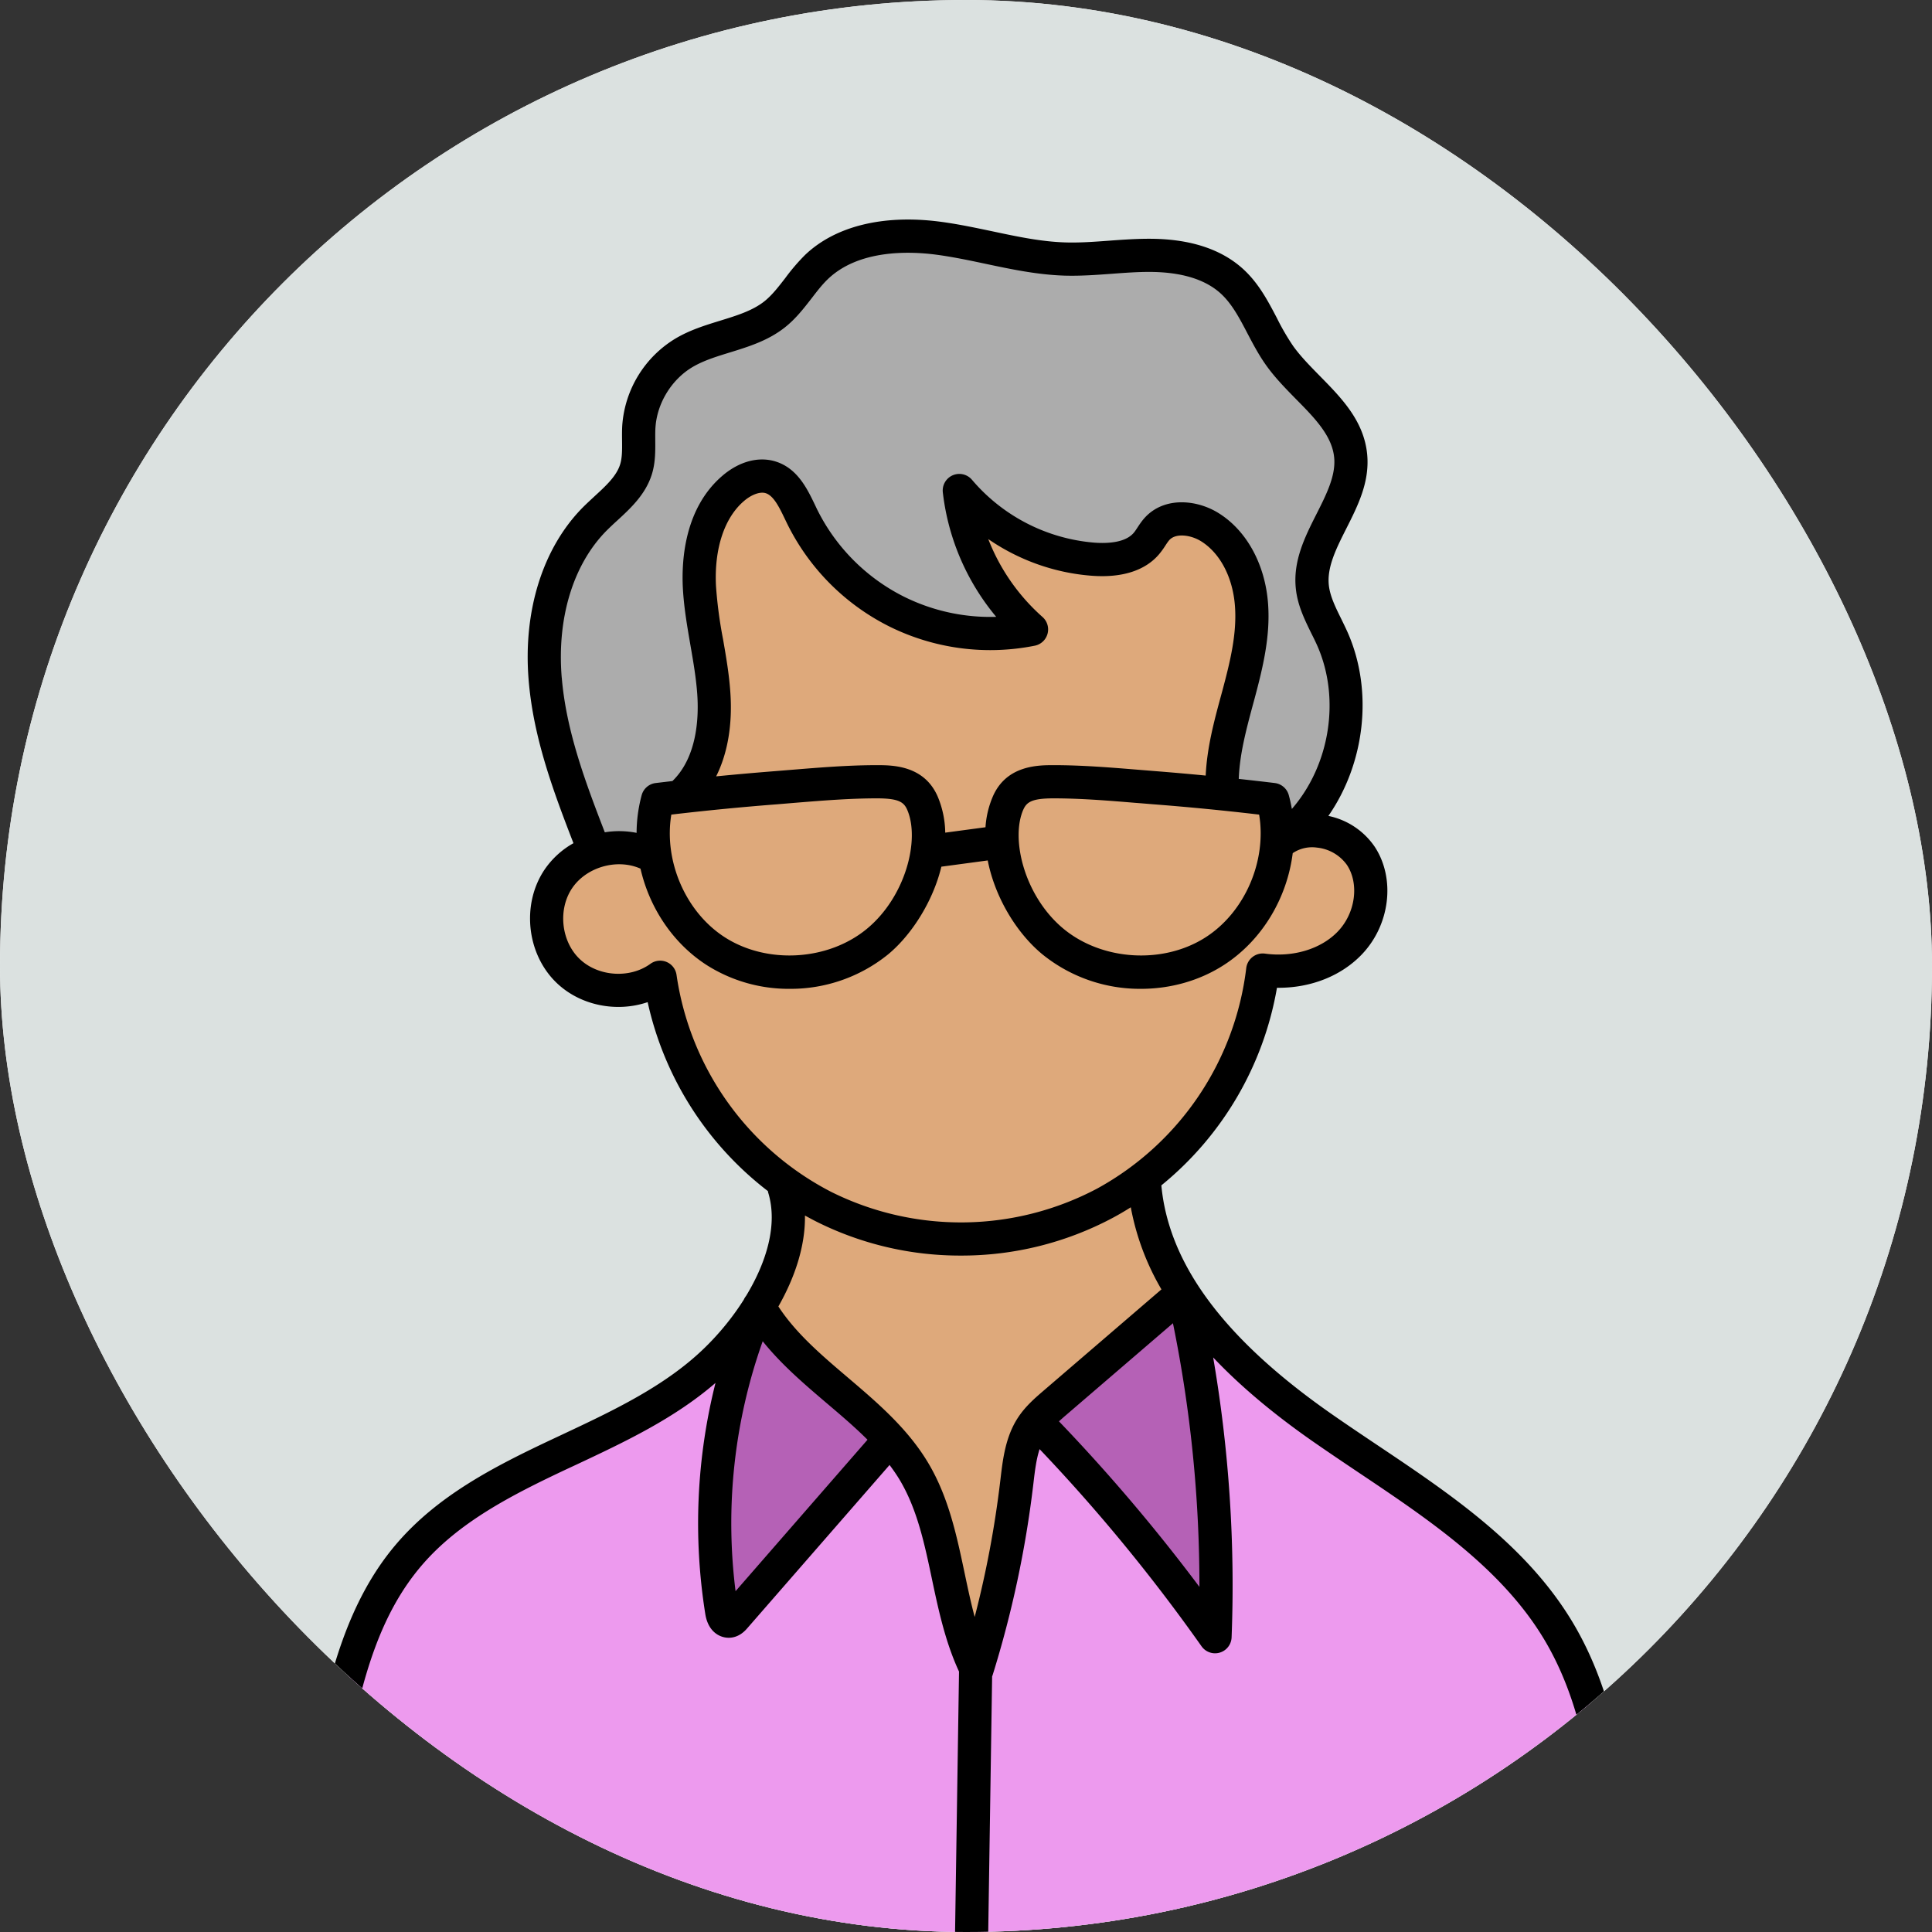 <svg xmlns="http://www.w3.org/2000/svg" width="44" height="44" fill="none"><rect width="100%" height="100%" fill="#333333" stroke="none"/><g clip-path="url(#a)"><rect width="44" height="44" fill="#F6F6F6" rx="22"/><path fill="#DBE1E0" d="M-17-1h75v75h-75z"/><g clip-path="url(#b)"><path fill="#B561B6" d="M27.016 36.365a40.191 40.191 0 0 0-3.17-3.736l-.27-.281.292-.259c.051-.046.105-.092.159-.138l2.927-2.515.128.625c.407 2 .612 4.045.609 6.08l-.001 1.125-.674-.901zm-10.636-.079a12.804 12.804 0 0 1 .637-5.866l.225-.632.42.523c.408.508.913.937 1.402 1.353l.03.025c.328.28.639.546.928.835l.247.248-3.785 4.344-.105-.83z"/><path fill="#ACACAC" d="M14.424 19.336a1.643 1.643 0 0 0-.59-.011l-.3.048-.109-.283c-.4-1.031-.897-2.314-1.006-3.626-.121-1.467.29-2.794 1.127-3.64.081-.083.165-.16.258-.245.281-.259.573-.527.685-.894.064-.21.061-.431.059-.646a4.336 4.336 0 0 1 .005-.333 2.167 2.167 0 0 1 1.032-1.673c.28-.165.587-.26.912-.36l.018-.006c.415-.128.807-.248 1.134-.51.207-.165.365-.369.531-.585l.008-.009c.132-.171.257-.333.407-.477.48-.461 1.2-.705 2.082-.705.22 0 .449.015.678.045.39.05.782.134 1.16.213l-.066.37.078-.367c.56.119 1.141.241 1.723.26l.175.002c.29 0 .584-.022.869-.043l.037-.003c.283-.02.55-.04.824-.04h.07c.799.009 1.416.21 1.835.596.302.277.496.648.684 1.007l.01.019c.117.224.24.455.387.662.186.26.418.495.643.723.45.458.916.93.974 1.563.049.519-.199 1.008-.438 1.481-.256.508-.494.981-.435 1.508.036.312.172.587.316.878.058.117.102.208.14.294.594 1.344.338 3-.638 4.12l-.521.6-.131-.784a2.71 2.71 0 0 0-.06-.276 31.39 31.39 0 0 0-.819-.098l-.345-.037.011-.348c.02-.611.183-1.211.34-1.791l.026-.098c.187-.693.351-1.373.303-2.052-.056-.775-.409-1.44-.946-1.778a1.252 1.252 0 0 0-.648-.193.75.75 0 0 0-.557.22 1.336 1.336 0 0 0-.13.176l-.008.011c-.036.056-.07.106-.103.146-.208.25-.546.374-1.01.374a2.72 2.72 0 0 1-.202-.008 4.48 4.48 0 0 1-3.052-1.564c.098.955.5 1.891 1.124 2.638l.494.591-.77.025-.149.002c-.732 0-1.464-.17-2.117-.494a4.785 4.785 0 0 1-2.172-2.19l-.038-.078c-.164-.34-.33-.689-.672-.796a.66.66 0 0 0-.193-.028c-.216 0-.45.1-.663.282-.735.63-.798 1.674-.77 2.24.022.432.097.856.168 1.267l.005.026c.066.388.13.755.155 1.136.04.563.004 1.607-.678 2.268l-.091.087-.506.06a2.903 2.903 0 0 0-.106.765l-.002.455-.446-.09z"/><path fill="#DEA97B" d="M25.988 22.135c-.75 0-1.462-.246-2.003-.693-.94-.773-1.418-2.246-1.024-3.15.177-.405.526-.486 1.034-.486.616 0 1.242.051 1.848.1l.08.007.37.03c.815.063 1.631.143 2.427.236l.28.033.046.278c.202 1.208-.364 2.51-1.377 3.166a3.079 3.079 0 0 1-1.681.479zm-8.009 0a3.087 3.087 0 0 1-1.682-.478c-1.013-.655-1.58-1.957-1.377-3.167l.046-.278.28-.033a64.23 64.23 0 0 1 2.798-.266l.079-.006c.606-.05 1.232-.1 1.844-.1.512 0 .861.08 1.038.484.394.905-.084 2.377-1.023 3.151-.541.447-1.253.693-2.003.693z"/><path fill="#DEA97B" d="m27.673 21.702.34-.3a3.26 3.26 0 0 0 1.056-2.018l.02-.163.133-.096c.185-.133.415-.203.664-.203a1.325 1.325 0 0 1 1.104.57c.382.582.274 1.433-.25 1.98-.39.408-.983.642-1.626.642a2.65 2.65 0 0 1-.356-.024h-.001l-.225.279-.859-.667z"/><path fill="#DEA97B" d="M21.883 28.215a6.944 6.944 0 0 1-3.128-.738 7.009 7.009 0 0 1-3.717-5.22 1.67 1.67 0 0 1-.956.295c-.436 0-.854-.163-1.147-.449a1.671 1.671 0 0 1-.212-2.091c.297-.434.824-.704 1.378-.704.226 0 .442.045.64.133l.17.077.042.182c.186.816.675 1.53 1.341 1.961a3.094 3.094 0 0 0 1.688.484 3.14 3.14 0 0 0 2.003-.698c.405-.333.77-.87.98-1.439a3.14 3.14 0 0 0 .11-.358l.06-.25 1.66-.224.068.347c.141.726.58 1.48 1.118 1.924.545.45 1.256.698 2.003.698.615 0 1.2-.167 1.688-.484.122-.079.237-.166.34-.257l.233-.208.769.598-.26.299a7.004 7.004 0 0 1-3.592 5.307 6.929 6.929 0 0 1-3.279.815z"/><path fill="#DEA97B" d="M21.152 18.972a1.793 1.793 0 0 0-.14-.681c-.197-.452-.622-.49-1.04-.49-.618 0-1.246.05-1.854.1l-.077.006-.37.03c-.438.034-.884.073-1.324.117l-.677.067.304-.608c.233-.465.331-1.06.286-1.724-.028-.394-.096-.783-.161-1.16l-.005-.03a10.216 10.216 0 0 1-.162-1.238c-.048-.962.232-1.777.768-2.235.21-.18.445-.28.662-.28a.64.64 0 0 1 .187.027c.339.106.512.467.665.785l.042.088a4.788 4.788 0 0 0 2.175 2.19 4.809 4.809 0 0 0 3.063.401 5.034 5.034 0 0 1-1.335-1.924l-.445-1.14 1.007.695a4.411 4.411 0 0 0 2.182.771c.068.005.134.007.198.007.322 0 .76-.064 1.017-.373.034-.042.067-.091.1-.139l.008-.013c.039-.059.084-.128.14-.185a.733.733 0 0 1 .549-.215c.216 0 .45.07.644.193.535.336.887.999.941 1.771.049.681-.108 1.333-.302 2.053l-.026.094c-.146.538-.31 1.146-.339 1.749l-.018.393-.393-.038a71.823 71.823 0 0 0-1.5-.13l-.074-.005a23.16 23.16 0 0 0-1.849-.1c-.423 0-.848.038-1.044.489a1.763 1.763 0 0 0-.137.577l-.023.303-1.634.221-.009-.42zm.684 17.951a18.56 18.56 0 0 1-.224-.973l-.011-.053c-.172-.814-.35-1.655-.778-2.378-.436-.736-1.105-1.307-1.753-1.859-.63-.535-1.224-1.04-1.657-1.702l-.125-.191.113-.2c.373-.655.565-1.305.557-1.88l-.01-.658.572.328a6.935 6.935 0 0 0 3.363.862 6.948 6.948 0 0 0 3.283-.814c.125-.067.256-.143.389-.227l.471-.297.097.549a5.39 5.39 0 0 0 .653 1.747l.155.27-2.909 2.5c-.19.164-.383.33-.521.538-.239.36-.291.806-.342 1.236l-.006.052a23.735 23.735 0 0 1-.592 3.147l-.356 1.375-.369-1.372z"/><path fill="#ED9AEE" d="m37.242 50.796-.398-7.448c-.108-2.026-.23-4.321-1.352-6.198-1.012-1.696-2.707-2.832-4.347-3.93-.338-.226-.688-.46-1.026-.696-.88-.614-1.627-1.242-2.218-1.866l-.852-.9.21 1.22a29.99 29.99 0 0 1 .41 6.296 40.276 40.276 0 0 0-3.722-4.53l-.434-.456-.194.599c-.089.272-.124.573-.155.835l-.006.055a23.62 23.62 0 0 1-.907 4.25l-.03.07L22 52.602l.378.003a465.519 465.519 0 0 0 8.283-.011l.365-.004.006-.364a52.295 52.295 0 0 1 1.108-9.834 52.726 52.726 0 0 0-1.102 9.812l-.006.386.386-.004a473.42 473.42 0 0 0 4.17-.068c.507-.011 1.077-.056 1.398-.438.28-.333.281-.797.255-1.284zM22.181 37.912c-.296-.64-.443-1.338-.587-2.019-.18-.849-.35-1.65-.776-2.371a4.087 4.087 0 0 0-.26-.383l-.278-.37-3.542 4.064c-.046.054-.087.09-.131.09h-.011c-.08 0-.14-.08-.163-.22a12.661 12.661 0 0 1 .226-5.117l.289-1.152-.898.777c-.907.785-2.018 1.306-3.092 1.81l-.2.093c-1.308.616-2.556 1.256-3.45 2.306-.984 1.158-1.416 2.63-1.763 4.483A48.235 48.235 0 0 0 6.78 51.07c.017.335.052.681.273.911.237.247.614.282.981.296 1.638.063 3.302.117 4.947.163l.423.012-.862-9.465.868 9.464.334.009c2.625.069 5.276.116 7.878.14l.373.003.222-14.613-.036-.078z"/><path fill="#000" d="m37.623 50.775-.399-7.447c-.11-2.07-.236-4.416-1.404-6.374-1.056-1.767-2.788-2.928-4.463-4.05-.337-.226-.686-.46-1.02-.693-2.448-1.706-3.72-3.413-3.888-5.215a7.428 7.428 0 0 0 2.633-4.5h.04c.738 0 1.425-.271 1.893-.76.644-.673.77-1.727.293-2.452a1.688 1.688 0 0 0-1.055-.702c.833-1.198 1.029-2.847.437-4.184-.048-.107-.099-.21-.148-.311-.129-.261-.25-.508-.278-.754-.047-.415.168-.84.395-1.291.264-.522.536-1.061.478-1.69-.072-.766-.585-1.288-1.082-1.793-.225-.23-.438-.446-.604-.678a5.336 5.336 0 0 1-.37-.637c-.203-.388-.414-.79-.763-1.111-.492-.452-1.195-.686-2.09-.695-.324-.003-.65.02-.963.043-.347.026-.675.05-1.002.04-.552-.017-1.094-.132-1.667-.254-.387-.081-.787-.166-1.193-.219-1.294-.167-2.386.104-3.072.762a4.56 4.56 0 0 0-.448.524c-.154.199-.3.388-.472.526-.271.216-.63.326-1.009.443-.337.104-.686.211-1.01.402a2.52 2.52 0 0 0-1.22 1.976c-.008.124-.006.244-.005.36.002.196.004.38-.043.532-.081.267-.323.49-.58.726-.088.082-.18.166-.269.255-.916.926-1.366 2.363-1.235 3.94.108 1.31.563 2.53 1.02 3.709a1.953 1.953 0 0 0-.652.593c-.535.785-.42 1.919.26 2.58.544.528 1.377.687 2.082.447a7.44 7.44 0 0 0 2.738 4.303c.003.013.004.026.008.038.22.723-.037 1.58-.505 2.35a.384.384 0 0 0-.051.084c-.252.4-.56.774-.884 1.09-.9.88-2.1 1.442-3.26 1.987l-.2.094c-1.347.633-2.634 1.294-3.578 2.404-1.1 1.292-1.538 3.003-1.847 4.659A48.594 48.594 0 0 0 6.4 51.086c.014.302.039.806.377 1.158.365.379.914.4 1.242.413a464.927 464.927 0 0 0 27.577.242c.591-.013 1.258-.068 1.683-.574.37-.44.373-1.007.344-1.55zm-10.91-20.64a29.92 29.92 0 0 1 .603 6.005 40.667 40.667 0 0 0-3.199-3.77c.05-.045.1-.09.153-.135l2.444-2.1zm-13.92-14.702c-.112-1.358.26-2.578 1.02-3.347a7.23 7.23 0 0 1 .243-.23c.305-.28.65-.598.792-1.062.08-.264.077-.527.075-.76 0-.106-.002-.207.005-.302.037-.554.37-1.094.848-1.375.248-.146.54-.236.849-.331.43-.133.875-.27 1.258-.576.244-.195.424-.429.6-.655.123-.16.24-.313.372-.439.699-.67 1.836-.637 2.451-.558.376.049.762.13 1.134.209.58.123 1.18.25 1.8.27.367.011.73-.016 1.082-.042.31-.023.605-.045.899-.042.702.008 1.235.174 1.585.496.253.233.424.56.605.906.127.242.258.491.425.725.2.281.445.53.68.77.423.428.822.834.869 1.332.038.412-.175.833-.4 1.279-.268.53-.544 1.078-.472 1.717.042.377.2.695.35 1.003.05.098.095.19.136.282.535 1.208.287 2.726-.578 3.72a3.233 3.233 0 0 0-.07-.315.378.378 0 0 0-.319-.275 64.137 64.137 0 0 0-.82-.094c.02-.562.169-1.12.327-1.707l.026-.095c.196-.728.368-1.442.315-2.179-.063-.893-.481-1.666-1.119-2.067-.496-.314-1.232-.385-1.677.086-.075.08-.13.163-.178.236-.029.044-.056.086-.082.117-.19.229-.592.25-.894.229a4.097 4.097 0 0 1-2.792-1.43.378.378 0 0 0-.666.283 5.377 5.377 0 0 0 1.216 2.836 4.416 4.416 0 0 1-2.088-.453 4.412 4.412 0 0 1-2.002-2.017l-.038-.08c-.178-.371-.4-.833-.897-.988-.388-.12-.829-.002-1.212.326-.857.735-.931 1.91-.9 2.544.023.45.1.888.173 1.313.067.387.13.752.156 1.123.035.5.007 1.418-.566 1.972l-.38.045a.378.378 0 0 0-.32.275 3.331 3.331 0 0 0-.116.86 2.037 2.037 0 0 0-.724-.013c-.44-1.137-.88-2.311-.98-3.522zm9.818 2.707a2.11 2.11 0 0 0-.167.7l-.917.123a2.187 2.187 0 0 0-.172-.823c-.31-.714-1.035-.714-1.384-.714h-.004c-.642 0-1.29.053-1.917.104l-.408.033c-.442.035-.888.074-1.332.118.262-.524.375-1.18.323-1.917-.028-.41-.097-.81-.165-1.2a10.06 10.06 0 0 1-.162-1.221c-.042-.845.19-1.55.637-1.932.173-.149.368-.219.495-.179.183.057.314.33.44.593l.04.083a5.172 5.172 0 0 0 2.347 2.365 5.17 5.17 0 0 0 3.303.432.378.378 0 0 0 .174-.654 4.594 4.594 0 0 1-1.235-1.774c.696.48 1.516.774 2.368.836.688.05 1.217-.123 1.53-.5a1.91 1.91 0 0 0 .133-.184c.034-.052.066-.1.096-.133.155-.163.497-.11.725.034.434.274.721.828.767 1.482.044.62-.105 1.24-.29 1.929l-.026.095c-.16.588-.322 1.194-.351 1.827-.38-.037-.758-.07-1.135-.1l-.408-.033c-.627-.051-1.275-.104-1.917-.104h-.005c-.348 0-1.073 0-1.383.714zm-7.322.412a61.1 61.1 0 0 1 2.412-.235l.41-.034c.612-.05 1.245-.101 1.856-.101h.004c.491 0 .614.084.69.26.295.678-.034 1.982-.919 2.712-.884.73-2.278.811-3.241.188-.894-.578-1.386-1.742-1.212-2.79zm8.015-.11c.077-.177.2-.26.69-.26h.004c.611 0 1.244.051 1.856.102.137.01.274.022.41.033a61.1 61.1 0 0 1 2.412.235c.175 1.048-.318 2.212-1.212 2.79-.963.623-2.356.542-3.241-.188-.884-.73-1.214-2.034-.919-2.713zm-7.896 3.763a.377.377 0 0 0-.596-.254c-.473.343-1.198.29-1.616-.116-.42-.407-.492-1.13-.163-1.612.328-.48 1.024-.676 1.554-.44.202.885.733 1.695 1.503 2.193a3.484 3.484 0 0 0 1.892.544 3.53 3.53 0 0 0 2.242-.783c.454-.375.863-.972 1.093-1.599.05-.134.09-.268.122-.4l1.056-.142c.162.83.65 1.649 1.247 2.14a3.53 3.53 0 0 0 2.242.784c.664 0 1.328-.18 1.891-.544.873-.564 1.438-1.527 1.566-2.546a.79.79 0 0 1 .555-.126.957.957 0 0 1 .68.395c.284.431.193 1.096-.207 1.514-.382.4-1.018.593-1.66.505a.379.379 0 0 0-.427.333 6.629 6.629 0 0 1-3.397 5.019 6.628 6.628 0 0 1-6.06.072 6.628 6.628 0 0 1-3.517-4.937zm3.174 5.611a7.301 7.301 0 0 0 3.3.779 7.318 7.318 0 0 0 3.461-.86c.14-.075.277-.155.41-.24a5.78 5.78 0 0 0 .698 1.87l-2.673 2.297c-.198.17-.422.362-.59.617-.288.435-.349.949-.402 1.402l-.006.05a23.257 23.257 0 0 1-.582 3.094c-.087-.324-.158-.66-.231-1.006-.178-.843-.362-1.716-.822-2.492-.468-.79-1.162-1.381-1.834-1.953-.607-.516-1.183-1.007-1.584-1.62.368-.648.616-1.366.605-2.071.083.045.165.09.25.133zm-1.83 8.422a12.36 12.36 0 0 1 .618-5.692c.425.53.944.973 1.45 1.404.33.28.649.551.937.839l-3.006 3.45zm-9.43 15.483c-.13-.137-.154-.406-.167-.67a47.854 47.854 0 0 1 .759-11.08c.335-1.795.75-3.214 1.68-4.308.847-.995 2.055-1.613 3.324-2.21l.2-.093c1.101-.517 2.236-1.051 3.177-1.865a13.113 13.113 0 0 0-.232 5.266c.064.398.324.538.533.538h.011c.228-.006.365-.163.416-.222l3.236-3.713c.084.112.164.227.236.348.396.669.56 1.444.732 2.263.148.7.303 1.422.614 2.094l-.215 14.155c-2.627-.024-5.253-.07-7.873-.139l-.837-9.132a.378.378 0 1 0-.752.069l.828 9.043c-1.65-.046-3.3-.1-4.943-.163-.29-.011-.585-.035-.726-.181zm29.379.118c-.222.263-.696.295-1.121.304-1.386.029-2.775.051-4.166.068a52.45 52.45 0 0 1 1.093-9.742.378.378 0 1 0-.74-.154 53.166 53.166 0 0 0-1.109 9.904c-2.754.029-5.515.032-8.277.011l.214-14.051.01-.025a24.1 24.1 0 0 0 .926-4.334l.006-.05c.032-.275.064-.537.139-.767a39.853 39.853 0 0 1 3.686 4.487.377.377 0 0 0 .687-.203 30.638 30.638 0 0 0-.42-6.372c.612.647 1.37 1.285 2.277 1.917.34.236.69.472 1.03.7 1.606 1.076 3.266 2.188 4.235 3.81 1.072 1.797 1.192 4.044 1.298 6.026l.399 7.448c.022.408.025.793-.167 1.023z"/></g></g><defs><clipPath id="a"><rect width="44" height="44" fill="#fff" rx="22"/></clipPath><clipPath id="b"><path fill="#fff" d="M-2 5h48v48H-2z"/></clipPath></defs></svg>